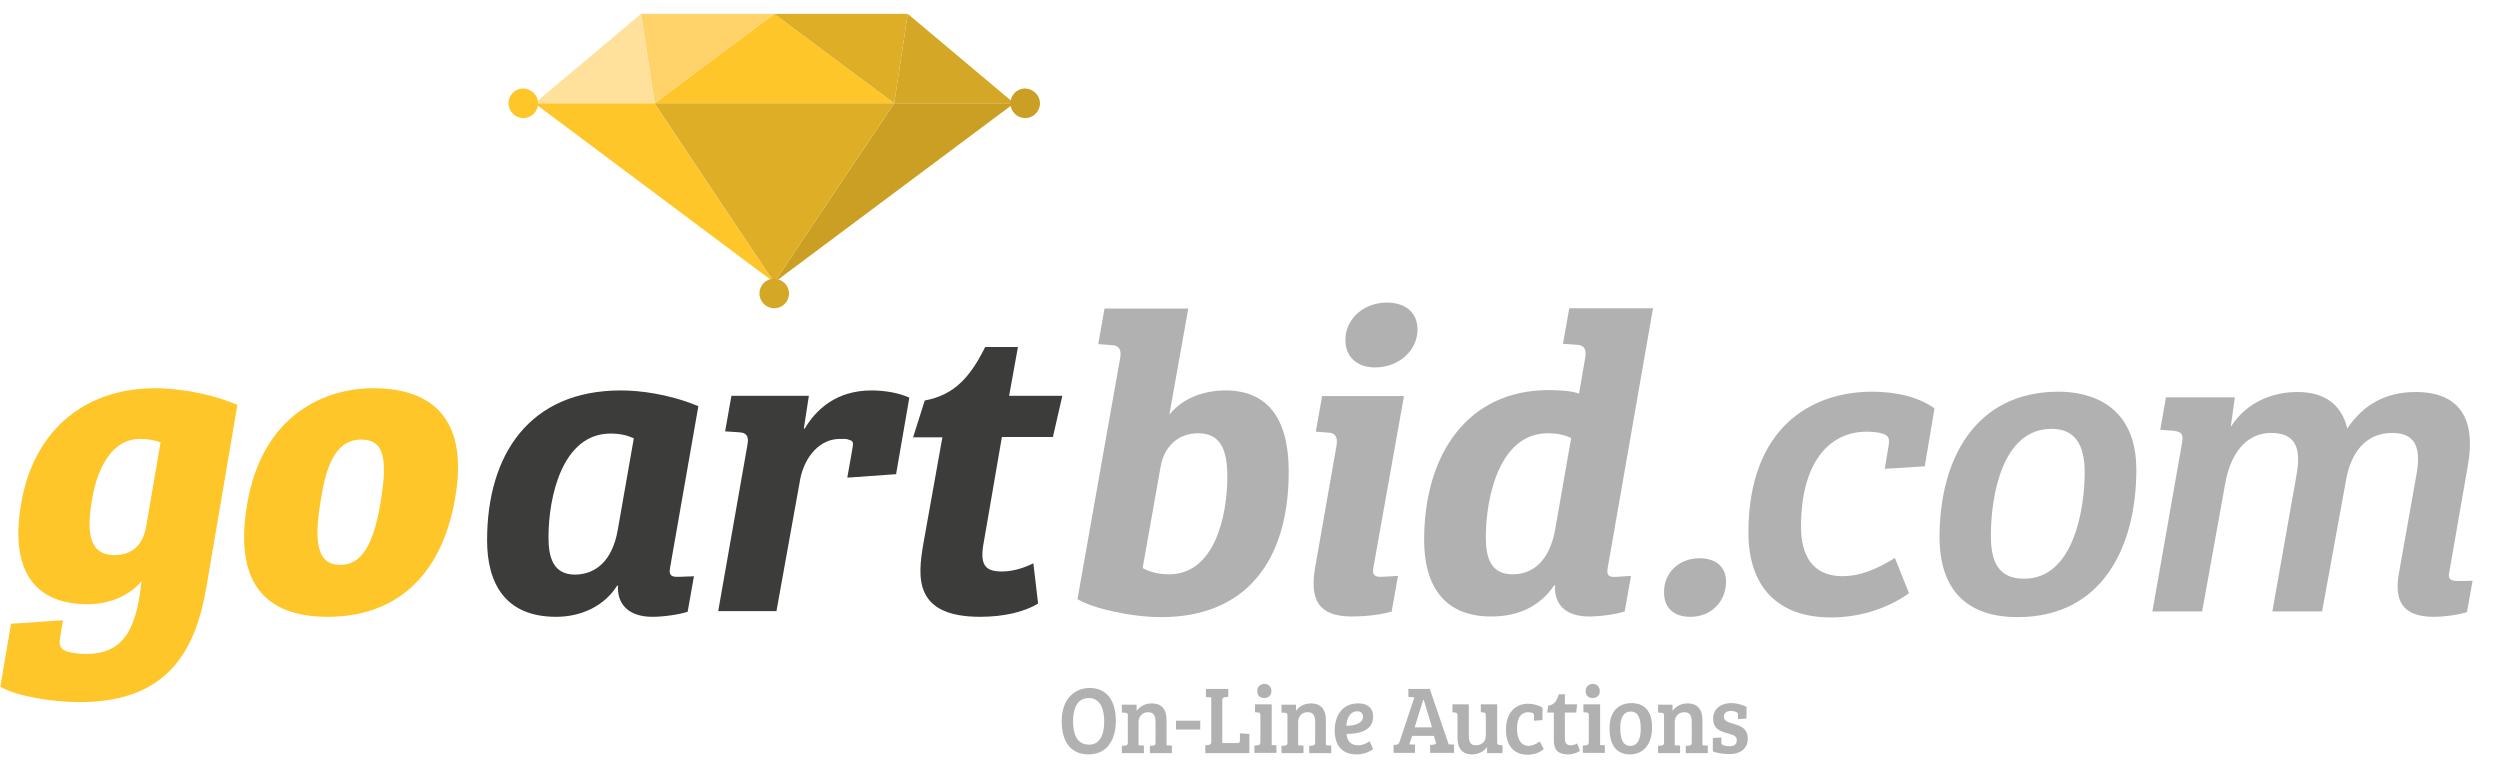 <?xml version="1.0" encoding="utf-8"?>
<!-- Generator: Adobe Illustrator 24.0.1, SVG Export Plug-In . SVG Version: 6.00 Build 0)  -->
<svg version="1.1" id="Livello_1" xmlns="http://www.w3.org/2000/svg" xmlns:xlink="http://www.w3.org/1999/xlink" x="0px" y="0px"
	 viewBox="0 0 794 244" style="enable-background:new 0 0 794 244;" xml:space="preserve">
<style type="text/css">
	.st0{fill:#3C3C3B;}
	.st1{fill:#FFC629;}
	.st2{fill:#B1B1B1;}
	.st3{fill:#D5A726;}
	.st4{fill:#CA9F24;}
	.st5{fill:#DFAE27;}
	.st6{fill:#FFD369;}
	.st7{fill:#FFE19B;}
</style>
<path class="st0" d="M212.8,180.4c-0.4,2.2,0.4,2.8,2.2,2.8c0.4,0,1.9,0,3.1-0.1c0.7,0,1.5,0,2.3-0.1l-2,11.3
	c-2.8,0.9-7.6,1.6-11.2,1.6c-8.1,0-11.3-4.6-10.9-9.9h-0.3c-3.8,6.1-10.9,9.9-19.4,9.9c-16.2,0-21.9-10.7-21.9-24.3
	c0-27.3,13.5-47.6,42.5-47.6c5.9,0,15.2,1.1,24.6,5L212.8,180.4z M196.2,168.3l5.1-29.1c-2-0.9-4.3-1.5-7.4-1.5
	c-15.3,0-19.7,20.1-19.7,32.9c0,6.5,1.5,11.9,8.5,11.9C189.2,182.4,194.5,178.1,196.2,168.3"/>
<path class="st0" d="M254.2,151.9l-7.6,42.2h-18.5l9.3-52.9c0.5-2.6-0.3-3.8-2.6-3.9l-4.5-0.3l2-11.3h24.6l-1.6,10.4h0.3
	c3.6-6.1,10.1-12.1,21.2-12.1c3.9,0,8.6,0.7,12,2.3l-4.2,24.3l-15.5,1.1l1.5-8.5c0.5-2.6,0.5-3.1-0.9-3.5c-0.9-0.4-1.5-0.3-3-0.3
	C260.5,139.4,255.7,144.8,254.2,151.9"/>
<path class="st0" d="M293.7,127.2c9.7-1.8,14.6-7.8,19.2-17h10.4l-2.8,15.5h16.9l-3,13.1h-16.2l-5.7,33.1c-1.5,7.6,0.4,9.6,5.7,9.6
	c3.8,0,7.4-1.3,10-2.6l1.5,12.8c-4.3,2.6-10.8,4.2-18.4,4.2c-21.2,0-19.8-12.7-18.1-22.9l6.1-34.1H290L293.7,127.2z"/>
<path class="st1" d="M45,184.5c-3.4,4.3-9.8,7.4-17.1,7.4C8.4,191.9,3.6,178,6.7,160c3.7-22,18.9-36.7,42.7-36.7
	c5.7,0,16.1,1.1,26,5.3l-9.8,57.6c-3.3,19.2-11.3,36.8-40.3,36.8c-8.4,0-19.9-1.8-25.2-4.9l3.4-20l16.5-1.1l-0.9,5.4
	c-0.5,2.7,0.2,3.8,2.1,4.5c1.8,0.5,3.8,0.8,6.1,0.8c10.8,0,15-6.3,17-18.2L45,184.5z M51,140.5c-1.9-0.7-4-1.1-6.6-1.1
	c-8.6,0-13.4,8.9-15.1,18.9c-1.7,9.7-1.6,18,7.1,18c5.4,0,9-3.1,10-9L51,140.5z"/>
<path class="st1" d="M118.5,123.3c10.7,0,31.5,3,26.1,34.7c-4.5,26.3-20.1,37.9-40.5,37.9c-20.2,0-29.8-11.1-25.6-35.8
	C83.4,131.2,103.7,123.3,118.5,123.3 M120.8,160c2.4-14.2,1.3-20.4-6.1-20.4c-7,0-10.7,6.3-12.6,17.9c-2.1,12.1-2.5,21.9,5.9,21.9
	C114.8,179.5,118.6,173,120.8,160"/>
<path class="st2" d="M539.8,177.3c5.4,0,8.4,3,8.4,7.4c0,6.1-4.5,11.2-11.3,11.2c-5.5,0-8.4-3-8.4-7.7
	C528.4,181.9,533.2,177.3,539.8,177.3"/>
<path class="st2" d="M572,167.3c0,9,3.6,15.7,13.2,15.7c5,0,10.5-1.9,16.6-5.8l4.5,11.2c-5.8,4.2-14.6,7.7-24.8,7.7
	c-17.1,0-26.2-10-26.2-26.9c0-33.5,20.1-44.8,39.3-44.8c8.1,0,15.1,1.9,19.8,5.3l-3.1,18.4l-12.7,0.8l1.2-7.2
	c0.4-2.3,0.1-3.2-1.6-3.9c-1.5-0.5-3.5-0.7-5.3-0.7C580.5,137.1,572,147.5,572,167.3"/>
<path class="st2" d="M653.8,124.4c9.3,0,24.7,3.6,24.7,24.8c0,24.3-10.7,46.8-37.7,46.8c-16.1,0-24.8-8.6-24.8-25.5
	C616,146.1,627.2,124.4,653.8,124.4 M662.1,150c0-8.6-3-13.8-10.5-13.8c-15.9,0-19.3,21.7-19.3,34c0,8,2.3,13.6,10.5,13.6
	C658.5,183.9,662.1,161.8,662.1,150"/>
<path class="st2" d="M767.4,151.1c1.5-8,0.4-13.6-7.6-13.6c-8.5,0-13.2,6.3-14.7,15l-7.6,41.7h-15.8l7.6-42.9
	c1.5-8.1,0.5-13.8-8-13.8c-8.2,0-13,7-14.6,16.2l-7.3,40.5h-15.8l9.4-53.4c0.5-3.1-0.1-3.6-2.7-4l-4.2-0.3l1.8-10.3h21.9l-1.3,9.2
	h0.1c4.9-7.6,13-10.9,21.1-10.9c8.6,0,14,4,15.8,11.6c4.9-7.4,12-11.6,21.7-11.6c13.6,0,19.3,8.1,16.6,23.3l-5.9,33.9
	c-0.4,1.8-0.1,2.8,2.6,2.8h2.6c0.7,0,1.3,0,2.2-0.1l-1.8,10c-2.7,0.9-7.3,1.5-10.5,1.5c-10.3,0-12.6-5.4-11.1-13.9L767.4,151.1z"/>
<path class="st2" d="M371.4,131.6h0.1c4.2-5.3,11.1-7.6,17.7-7.6c13.1,0,20.1,8.5,20.1,25.8c0,28.7-13.9,46.2-40.5,46.2
	c-9.3,0-21.3-2.6-26.6-5.7l13.6-76.8c0.4-2.6-0.5-3.8-2.7-3.9l-4.3-0.3l2-11.3h26.6L371.4,131.6z M362.9,180.4c2,1.1,4.7,2,8.4,2
	c14.4,0,18.5-18.4,18.5-31c0-8.8-2.3-13.8-9.3-13.8c-6.1,0-10.8,4-11.9,10.7L362.9,180.4z"/>
<path class="st2" d="M445.9,125.8l-9.7,54.4c-0.4,2.2,0.1,3.1,2.7,3l5.1-0.3l-2,11.3c-3.4,1.1-8.8,1.6-12.6,1.6
	c-10.8,0-13.6-5.4-11.6-16.2l6.7-38.2c0.4-2.6-0.4-3.9-2.6-4l-4-0.3l2-11.3H445.9z M440.5,96.1c5.9,0,9.7,3.2,9.7,8.5
	c0,6.9-6.1,12.1-13.5,12.1c-5.9,0-9.4-3.6-9.4-8.6C427.2,101.5,432.9,96.1,440.5,96.1"/>
<path class="st2" d="M510.6,180.4c-0.4,2.3,0.3,3,2.8,2.8l4.6-0.3l-2,11.3c-2.8,0.9-7.7,1.6-11.3,1.6c-7.6,0-11.2-4-10.8-9.9h-0.3
	c-4.2,6.3-10.9,9.9-20,9.9c-15.7,0-21.3-10.7-21.3-24.3c0-27.3,13.9-47.6,39.5-47.6c2.7,0,6.9,0.1,9.7,1.1l2-11.6
	c0.4-2.6-0.5-3.8-2.6-3.9l-4.5-0.3l2-11.3h26.6L510.6,180.4z M493.9,168.3l5.1-29.2c-2-0.9-4.3-1.5-7.4-1.5
	c-15.3,0-19.7,20.1-19.7,33.1c0,6.3,1.5,11.7,8.5,11.7C488.1,182.4,492.4,176.5,493.9,168.3"/>
<path class="st2" d="M345.7,239.6c-5.2,0-8.5-3.5-8.5-10.5c0-7.8,4.7-10.6,8.9-10.6c4.4,0,8.3,2.8,8.3,10.6
	C354.3,236,350.8,239.6,345.7,239.6 M345.9,236.5c3.7,0,4.8-3.7,4.8-7.3c0-3.1-0.8-7.5-4.9-7.5c-3.8,0-5,3.6-5,7.3
	C340.8,232.4,341.6,236.5,345.9,236.5"/>
<path class="st2" d="M356,223.8h5v2c1-1.5,2.8-2.4,4.8-2.4c3,0,4.7,1.7,4.7,5.3v8l1.7,0.1v2.4h-7v-2.3l1-0.1c0.6-0.1,0.8-0.2,0.8-1
	v-6.3c0-2-0.4-3.3-2.4-3.3c-1.9,0-3,1.5-3,3.1v7.4l1.7,0.1v2.4h-7v-2.3l1-0.1c0.6-0.1,0.9-0.2,0.9-1v-8.5c0-0.7-0.2-0.9-0.7-0.9
	l-1.2-0.1V223.8z"/>
<rect x="373.5" y="228.9" class="st2" width="7.7" height="2.8"/>
<path class="st2" d="M382.8,239.2v-2.5l1-0.1c0.5-0.1,0.9-0.2,0.9-0.9v-14.2l-1.7-0.1v-2.6h7.1v2.5l-1,0.1c-0.5,0.1-0.9,0.2-0.9,1
	V236h4.9c0.6,0,0.7-0.4,0.7-1v-2.1l3,0.2v6.1H382.8z"/>
<path class="st2" d="M403.7,236.6l1.7,0.1v2.4h-7v-2.3l1-0.1c0.5-0.1,0.9-0.2,0.9-1v-8.5c0-0.7-0.2-0.9-0.7-0.9l-1-0.1v-2.5h5.3
	V236.6z M401.6,217.2c1.3,0,2.2,1,2.2,2.3c0,1.3-0.9,2.2-2.3,2.2c-1.4,0-2.2-0.9-2.2-2.2C399.3,218.2,400.2,217.2,401.6,217.2"/>
<path class="st2" d="M406.6,223.8h5v2c1-1.5,2.8-2.4,4.8-2.4c2.9,0,4.7,1.7,4.7,5.3v8l1.7,0.1v2.4h-7v-2.3l1-0.1
	c0.6-0.1,0.9-0.2,0.9-1v-6.3c0-2-0.4-3.3-2.4-3.3c-2,0-3,1.5-3,3.1v7.4l1.7,0.1v2.4h-7v-2.3l1-0.1c0.6-0.1,0.9-0.2,0.9-1v-8.5
	c0-0.7-0.2-0.9-0.7-0.9l-1.2-0.1V223.8z"/>
<path class="st2" d="M436.1,227.6c0,4.7-4.9,5.5-8.4,5.5c0.1,2,1.1,3.6,3.6,3.6c1.7,0,3-0.8,3.7-1.3l1.1,2.5
	c-0.5,0.4-2.4,1.7-5.2,1.7c-5,0-7-3.2-7-7.7c0-4.5,2.4-8.5,7.3-8.5C434.2,223.3,436.1,224.8,436.1,227.6 M431.1,225.9
	c-2.4,0-3.4,2.4-3.5,4.6c2.2,0,5.3-0.6,5.3-2.9C432.9,226.5,432.1,225.9,431.1,225.9"/>
<path class="st2" d="M449.2,221.5l-1.9-0.2v-2.5h6.8l6,17.6h0l1.7,0.1v2.6h-7.6v-2.5l1.1-0.1c0.6-0.1,0.9-0.2,0.7-0.9l-0.6-1.9h-6.9
	l-0.9,2.7l1.8,0.1v2.6h-6.8v-2.5l1-0.1c0.5-0.1,0.7-0.3,0.9-0.9L449.2,221.5z M449.3,231h5.5l-2.6-8.7H452L449.3,231z"/>
<path class="st2" d="M477.1,239.2h-4.8v-2c-1,1.5-2.8,2.4-4.8,2.4c-2.9,0-4.6-1.7-4.6-5.3v-7.1c0-0.6-0.2-0.8-0.7-0.9l-0.9-0.1v-2.5
	h5.2v9.7c0,1.9,0.3,3.3,2.2,3.3c2.1,0,3.2-1.4,3.2-3v-6.5c0-0.7-0.2-0.9-0.7-0.9l-0.9-0.1v-2.5h5.2v12c0,0.7,0.2,0.8,0.7,0.9l1,0.1
	V239.2z"/>
<path class="st2" d="M489,235.5l1.3,2.4c-1.1,1-2.9,1.8-5.1,1.8c-4.3,0-6.9-2.8-6.9-7.9c0-6.2,3.7-8.3,7-8.3c1.8,0,3.2,0.5,4.6,1.2
	v4l-2.7,0.2v-1.5c0-0.6-0.1-0.9-0.6-1c-0.4-0.1-0.7-0.2-1.2-0.2c-2.4,0-3.6,1.8-3.6,5.2c0,3.3,1.2,5.5,3.8,5.5
	C486.7,236.8,487.8,236.4,489,235.5"/>
<path class="st2" d="M497,220.5v3.2h3.9l-0.3,2.6H497v8c0,1.9,0.7,2.4,1.9,2.4c0.8,0,1.5-0.3,2-0.6l0.9,2.4
	c-0.9,0.6-2.4,1.1-3.7,1.1c-4.6,0-4.6-2.9-4.6-5.1v-8.2h-2.1l0.3-2.2c2.1-0.2,2.8-1.8,3.4-3.6H497z"/>
<path class="st2" d="M508,236.6l1.7,0.1v2.4h-7v-2.3l1-0.1c0.5-0.1,0.9-0.2,0.9-1v-8.5c0-0.7-0.2-0.9-0.7-0.9l-1-0.1v-2.5h5.3V236.6
	z M505.9,217.2c1.3,0,2.2,1,2.2,2.3c0,1.3-0.9,2.2-2.3,2.2c-1.4,0-2.2-0.9-2.2-2.2C503.6,218.2,504.5,217.2,505.9,217.2"/>
<path class="st2" d="M518.1,223.3c2.2,0,6.6,0.7,6.6,7.7c0,5.9-3.2,8.6-7,8.6c-4,0-6.5-2.6-6.5-8.2
	C511.1,225.1,515,223.3,518.1,223.3 M521.1,231.5c0-3.4-0.8-5.5-3.2-5.5c-2.3,0-3.3,2.1-3.3,5c0,2.8,0.4,5.9,3.2,5.9
	C520.1,236.9,521.1,234.7,521.1,231.5"/>
<path class="st2" d="M526.2,223.8h5v2c1-1.5,2.8-2.4,4.8-2.4c2.9,0,4.7,1.7,4.7,5.3v8l1.7,0.1v2.4h-7v-2.3l1-0.1
	c0.6-0.1,0.9-0.2,0.9-1v-6.3c0-2-0.4-3.3-2.4-3.3c-1.9,0-3,1.5-3,3.1v7.4l1.7,0.1v2.4h-7v-2.3l1-0.1c0.6-0.1,0.9-0.2,0.9-1v-8.5
	c0-0.7-0.2-0.9-0.7-0.9l-1.2-0.1V223.8z"/>
<path class="st2" d="M549.7,225.8c-1.3,0-2.2,0.6-2.2,1.8c0,1.4,1.4,1.8,2.8,2.2c2.3,0.7,4.8,1.4,4.8,4.8c0,3.2-2.5,4.9-5.7,4.9
	c-1.9,0-4.2-0.3-5.4-0.9v-4.2l2.7-0.2v1.5c0,0.6,0.1,0.8,0.7,1c0.6,0.2,1.2,0.3,1.9,0.3c1.5,0,2.3-0.6,2.3-1.9
	c0-1.5-1.3-1.7-2.9-2.2c-2.2-0.6-4.6-1.3-4.6-4.7c0-3.2,2.6-4.9,5.7-4.9c2,0,3.7,0.6,4.9,1.2v3.7l-2.7,0.2v-1.3c0-0.6-0.1-0.8-0.7-1
	C550.9,225.9,550.5,225.8,549.7,225.8"/>
<polygon class="st3" points="322.1,32.8 288.3,4.4 284,32.8 "/>
<polygon class="st4" points="245.9,89.7 284,32.8 322.1,32.8 "/>
<polygon class="st1" points="245.9,89.7 207.9,32.8 169.8,32.8 "/>
<polygon class="st1" points="245.9,4.4 284,32.8 207.9,32.8 "/>
<polygon class="st5" points="245.9,4.4 284,32.8 288.3,4.4 "/>
<polygon class="st5" points="207.9,32.8 245.9,89.7 284,32.8 "/>
<polygon class="st6" points="245.9,4.4 207.9,32.8 203.6,4.4 "/>
<polygon class="st7" points="169.8,32.8 203.6,4.4 207.9,32.8 "/>
<path class="st1" d="M170.9,32.8c0,2.6-2.1,4.7-4.7,4.7c-2.6,0-4.7-2.1-4.7-4.7c0-2.6,2.1-4.7,4.7-4.7
	C168.8,28.2,170.9,30.3,170.9,32.8"/>
<path class="st4" d="M330.3,32.8c0,2.6-2.1,4.7-4.7,4.7c-2.6,0-4.7-2.1-4.7-4.7c0-2.6,2.1-4.7,4.7-4.7
	C328.2,28.2,330.3,30.3,330.3,32.8"/>
<path class="st3" d="M250.6,93.2c0,2.6-2.1,4.7-4.7,4.7c-2.6,0-4.7-2.1-4.7-4.7c0-2.6,2.1-4.7,4.7-4.7
	C248.5,88.6,250.6,90.7,250.6,93.2"/>
</svg>
